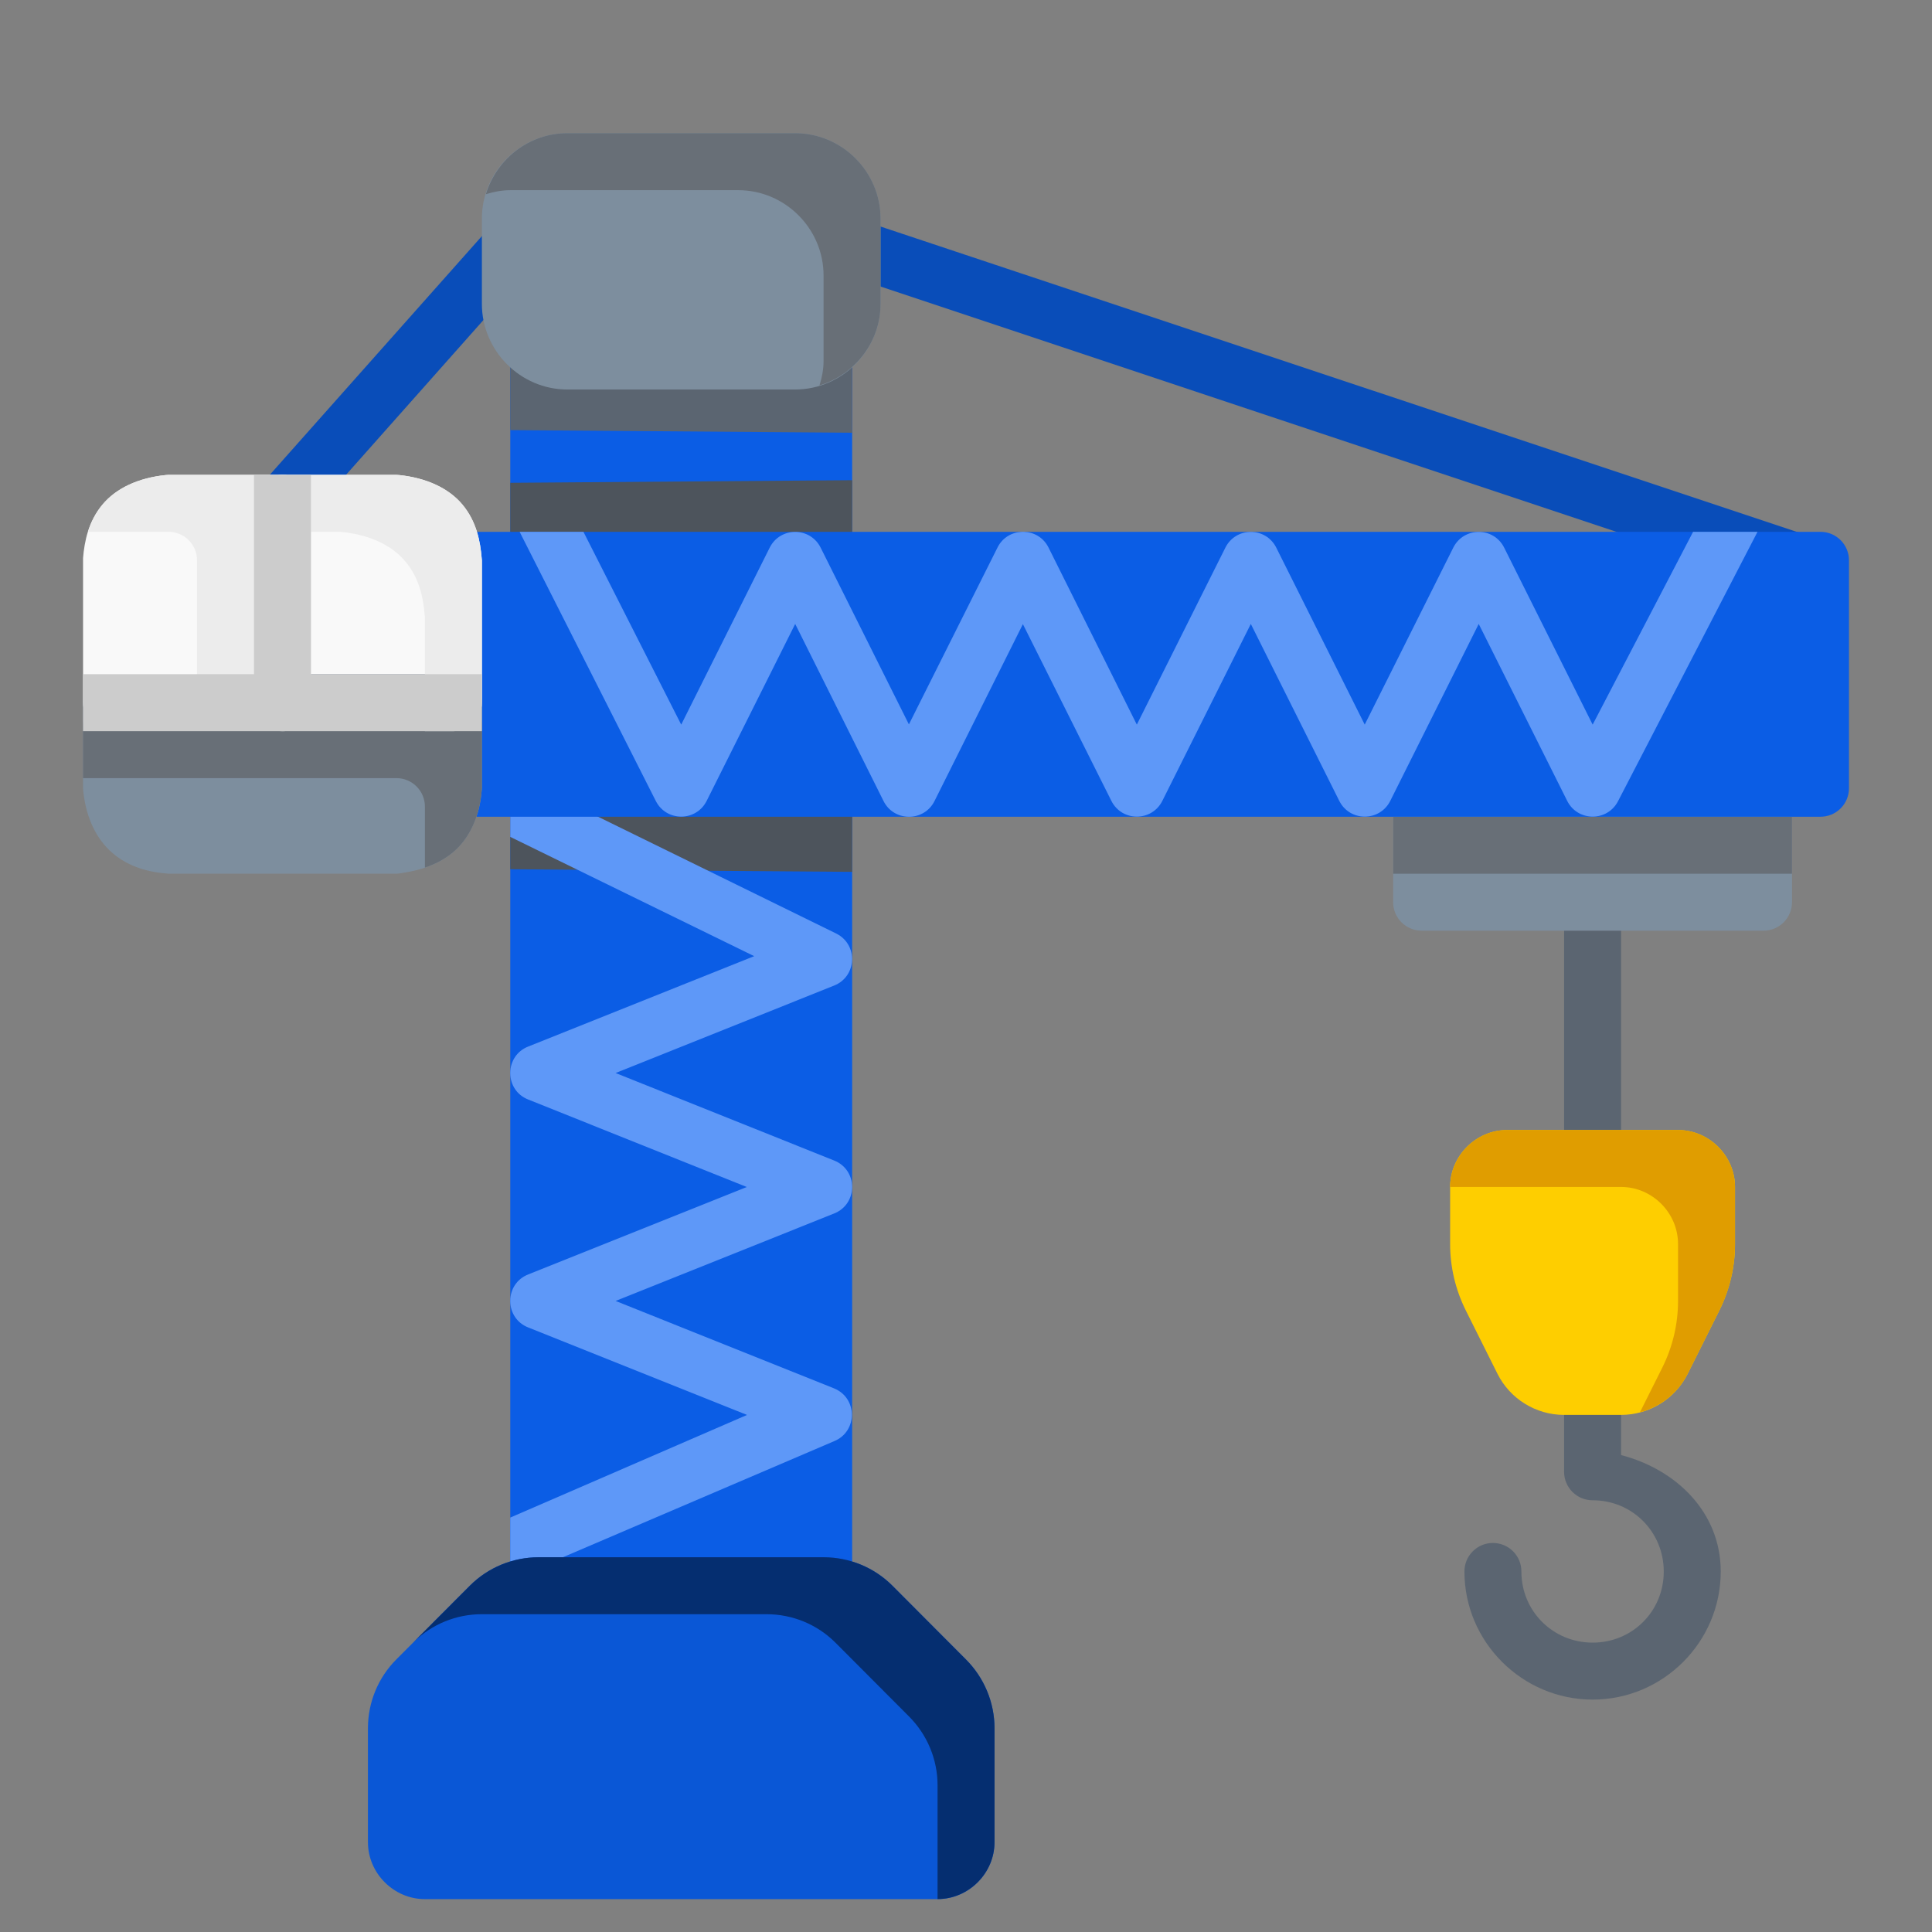 <svg width="76" height="76" viewBox="0 0 76 76" fill="none" xmlns="http://www.w3.org/2000/svg">
<rect x="0" y="0" width="76" height="76" fill="#808080" stroke="none"/>
<path d="M62.652 34.369C62.505 34.369 62.359 34.397 62.223 34.453C62.087 34.509 61.963 34.591 61.858 34.694C61.754 34.798 61.671 34.921 61.614 35.057C61.557 35.193 61.528 35.339 61.527 35.486V45.568C61.527 45.716 61.555 45.862 61.612 45.999C61.668 46.136 61.751 46.26 61.855 46.365C61.96 46.469 62.084 46.552 62.221 46.608C62.358 46.665 62.504 46.694 62.652 46.693C62.799 46.692 62.945 46.663 63.081 46.606C63.217 46.549 63.34 46.466 63.443 46.362C63.547 46.257 63.629 46.133 63.685 45.997C63.741 45.861 63.769 45.715 63.769 45.568V35.486C63.768 35.19 63.65 34.907 63.441 34.697C63.231 34.488 62.948 34.37 62.652 34.369Z" fill="#5B6571"/>
<path d="M55.928 29.887C55.781 29.886 55.635 29.915 55.498 29.97C55.362 30.026 55.238 30.108 55.134 30.212C55.029 30.316 54.947 30.439 54.89 30.575C54.833 30.71 54.803 30.856 54.803 31.003V35.486C54.802 35.634 54.831 35.781 54.887 35.917C54.944 36.054 55.026 36.178 55.131 36.283C55.236 36.387 55.36 36.47 55.497 36.526C55.633 36.583 55.78 36.612 55.928 36.611H69.376C69.523 36.611 69.669 36.581 69.805 36.524C69.941 36.467 70.064 36.384 70.168 36.28C70.271 36.175 70.353 36.051 70.409 35.915C70.465 35.779 70.493 35.633 70.493 35.486V31.003C70.492 30.707 70.374 30.424 70.165 30.215C69.956 30.006 69.672 29.888 69.376 29.887H55.928Z" fill="#7D8E9E"/>
<path d="M33.514 8.597C33.279 8.598 33.05 8.673 32.86 8.811C32.67 8.949 32.528 9.143 32.455 9.366C32.362 9.648 32.385 9.955 32.518 10.22C32.651 10.485 32.884 10.687 33.166 10.78L70.137 23.104C70.277 23.151 70.425 23.171 70.573 23.16C70.721 23.15 70.865 23.111 70.997 23.045C71.129 22.979 71.247 22.887 71.344 22.775C71.44 22.663 71.514 22.533 71.56 22.393C71.653 22.111 71.63 21.804 71.497 21.538C71.363 21.273 71.13 21.072 70.849 20.978L33.869 8.655C33.755 8.616 33.634 8.597 33.514 8.597Z" fill="#094DB9"/>
<path d="M62.652 53.418C62.505 53.417 62.359 53.446 62.223 53.502C62.087 53.557 61.963 53.64 61.858 53.743C61.754 53.847 61.671 53.97 61.614 54.106C61.557 54.242 61.528 54.387 61.527 54.535V57.901C61.528 58.048 61.557 58.194 61.614 58.329C61.671 58.465 61.754 58.589 61.858 58.692C61.963 58.796 62.087 58.878 62.223 58.934C62.359 58.989 62.505 59.018 62.652 59.017C64.212 59.017 65.448 60.261 65.448 61.821C65.448 63.382 64.212 64.617 62.652 64.617C61.092 64.617 59.848 63.382 59.848 61.821C59.849 61.674 59.82 61.528 59.765 61.392C59.709 61.256 59.627 61.132 59.523 61.028C59.419 60.923 59.296 60.84 59.16 60.783C59.025 60.727 58.879 60.697 58.732 60.696C58.584 60.696 58.437 60.724 58.3 60.781C58.164 60.837 58.039 60.92 57.935 61.025C57.83 61.129 57.748 61.253 57.691 61.39C57.635 61.527 57.606 61.673 57.607 61.821C57.607 64.593 59.881 66.858 62.652 66.858C65.423 66.858 67.689 64.593 67.689 61.821C67.689 59.485 65.936 57.803 63.769 57.239V54.535C63.768 54.239 63.65 53.955 63.441 53.746C63.231 53.537 62.948 53.419 62.652 53.418Z" fill="#5B6571"/>
<path d="M54.804 32.129V34.37H70.492V32.129H54.804Z" fill="#686F77"/>
<path d="M20.156 8.598C19.985 8.585 19.813 8.612 19.653 8.677C19.494 8.741 19.352 8.842 19.238 8.97L10.272 19.061C10.075 19.282 9.974 19.573 9.991 19.869C10.008 20.165 10.142 20.443 10.363 20.64C10.473 20.739 10.601 20.815 10.741 20.864C10.88 20.913 11.028 20.934 11.176 20.925C11.324 20.917 11.468 20.879 11.601 20.815C11.734 20.75 11.853 20.66 11.951 20.549L20.909 10.459C21.105 10.237 21.207 9.946 21.189 9.65C21.172 9.354 21.039 9.077 20.817 8.879C20.634 8.715 20.401 8.616 20.156 8.598Z" fill="#094DB9"/>
<path d="M21.19 29.887C20.894 29.888 20.61 30.006 20.401 30.215C20.192 30.424 20.074 30.707 20.073 31.003V62.375C20.073 62.522 20.101 62.668 20.157 62.804C20.213 62.94 20.295 63.064 20.398 63.169C20.502 63.273 20.625 63.356 20.761 63.413C20.897 63.47 21.043 63.499 21.19 63.5H32.397C32.545 63.501 32.691 63.472 32.828 63.415C32.965 63.359 33.089 63.276 33.194 63.172C33.298 63.067 33.381 62.943 33.437 62.806C33.494 62.669 33.522 62.523 33.522 62.375V31.003C33.521 30.856 33.492 30.71 33.435 30.575C33.378 30.439 33.295 30.316 33.191 30.212C33.086 30.108 32.962 30.026 32.826 29.97C32.69 29.915 32.544 29.886 32.397 29.887H21.19Z" fill="#0B5DE5"/>
<path d="M21.19 13.08C20.894 13.081 20.61 13.199 20.401 13.408C20.192 13.617 20.074 13.901 20.073 14.197V22.046C20.074 22.342 20.192 22.625 20.401 22.834C20.61 23.043 20.894 23.161 21.19 23.162H32.397C32.544 23.163 32.69 23.134 32.826 23.079C32.962 23.023 33.086 22.941 33.191 22.837C33.295 22.733 33.378 22.61 33.435 22.474C33.492 22.339 33.521 22.193 33.522 22.046V14.197C33.521 14.05 33.492 13.904 33.435 13.768C33.378 13.632 33.295 13.509 33.191 13.405C33.086 13.302 32.962 13.22 32.826 13.164C32.69 13.108 32.544 13.079 32.397 13.08H21.19Z" fill="#0B5DE5"/>
<path d="M21.191 22.831C20.895 22.83 20.611 22.713 20.401 22.503C20.192 22.294 20.074 22.011 20.072 21.715V18.992L33.522 18.89V21.715C33.521 22.012 33.402 22.296 33.191 22.506C32.98 22.715 32.694 22.832 32.397 22.831H21.191Z" fill="#4D545C"/>
<path d="M21.191 30.355C20.895 30.356 20.611 30.474 20.401 30.683C20.192 30.892 20.074 31.175 20.072 31.471V34.194L33.522 34.297V31.472C33.521 31.174 33.402 30.89 33.191 30.681C32.98 30.471 32.694 30.355 32.397 30.356L21.191 30.355Z" fill="#4D545C"/>
<path d="M20.197 30.496C20.116 30.653 20.073 30.827 20.072 31.004V32.921L29.668 37.613L20.777 41.169C20.316 41.351 20.084 41.763 20.072 42.18V42.241C20.084 42.658 20.316 43.07 20.777 43.252L29.377 46.694L20.777 50.134C20.317 50.316 20.084 50.727 20.072 51.143V51.209C20.084 51.625 20.317 52.036 20.777 52.218L29.386 55.66L20.072 59.698V62.144L32.811 56.693C33.742 56.314 33.742 54.995 32.811 54.616L24.217 51.176L32.811 47.736C33.756 47.362 33.756 46.024 32.811 45.651L24.217 42.21L32.811 38.77C33.71 38.414 33.765 37.161 32.901 36.726L20.197 30.496Z" fill="#5E98F8"/>
<path d="M17.832 20.921C17.684 20.921 17.539 20.951 17.403 21.008C17.267 21.065 17.144 21.148 17.04 21.252C16.937 21.357 16.855 21.48 16.799 21.617C16.743 21.753 16.715 21.899 16.715 22.046V31.003C16.715 31.15 16.743 31.296 16.799 31.432C16.855 31.569 16.937 31.692 17.04 31.797C17.144 31.901 17.267 31.984 17.403 32.041C17.539 32.098 17.684 32.127 17.832 32.128H71.609C71.757 32.129 71.904 32.1 72.041 32.044C72.177 31.987 72.302 31.904 72.406 31.8C72.511 31.695 72.594 31.571 72.65 31.434C72.706 31.298 72.735 31.151 72.734 31.003V22.046C72.735 21.898 72.706 21.751 72.65 21.615C72.594 21.478 72.511 21.354 72.406 21.249C72.302 21.145 72.177 21.062 72.041 21.005C71.904 20.949 71.757 20.92 71.609 20.921H17.832Z" fill="#0B5DE5"/>
<path d="M21.191 13.081C20.895 13.082 20.611 13.199 20.401 13.409C20.192 13.618 20.074 13.901 20.072 14.197V16.919L33.522 17.022V14.197C33.521 13.9 33.402 13.616 33.191 13.406C32.98 13.197 32.694 13.08 32.397 13.081H21.191Z" fill="#5B6571"/>
<path d="M22.315 5.239C20.471 5.239 18.957 6.754 18.956 8.597V11.955C18.957 13.798 20.471 15.322 22.315 15.322H31.28C33.123 15.322 34.638 13.798 34.638 11.955V8.597C34.638 6.754 33.123 5.239 31.28 5.239H22.315Z" fill="#7D8E9E"/>
<path d="M59.286 44.452C58.061 44.452 57.044 45.469 57.044 46.694V48.935C57.044 49.846 57.257 50.742 57.665 51.557L58.905 54.038C59.401 55.03 60.419 55.659 61.527 55.659H63.769C64.877 55.659 65.895 55.03 66.391 54.038L67.631 51.557C68.038 50.742 68.251 49.846 68.251 48.935V46.694C68.251 45.469 67.234 44.452 66.01 44.452H59.286Z" fill="#FECE00"/>
<path d="M21.19 61.259C20.176 61.259 19.202 61.658 18.485 62.375L15.59 65.278C14.873 65.996 14.474 66.969 14.474 67.983V72.466C14.474 73.69 15.491 74.707 16.715 74.707H36.88C38.104 74.707 39.121 73.69 39.121 72.466V67.983C39.121 66.969 38.714 65.996 37.996 65.278L35.102 62.375C34.384 61.658 33.411 61.259 32.397 61.259H21.19Z" fill="#0A57D6"/>
<path d="M11.107 18.68C10.96 18.68 10.815 18.71 10.679 18.767C10.543 18.824 10.42 18.907 10.316 19.011C10.212 19.116 10.13 19.239 10.075 19.376C10.019 19.512 9.99 19.658 9.991 19.805V27.646C9.992 27.942 10.11 28.225 10.319 28.434C10.528 28.643 10.812 28.761 11.107 28.762H17.832C17.979 28.763 18.125 28.734 18.261 28.679C18.397 28.623 18.521 28.541 18.625 28.437C18.73 28.333 18.813 28.21 18.87 28.074C18.927 27.938 18.956 27.793 18.957 27.646V22.046C18.955 22.016 18.952 21.985 18.948 21.955C18.894 21.289 18.742 20.511 18.195 19.854C17.649 19.197 16.768 18.8 15.706 18.688C15.668 18.683 15.629 18.68 15.59 18.68L11.107 18.68Z" fill="#F9F9F9"/>
<path d="M4.383 26.52C4.236 26.521 4.09 26.55 3.955 26.607C3.819 26.664 3.696 26.747 3.592 26.851C3.488 26.956 3.406 27.079 3.35 27.216C3.295 27.352 3.266 27.498 3.267 27.645V31.003C3.268 31.042 3.27 31.08 3.275 31.119C3.369 32.026 3.696 32.857 4.301 33.443C4.905 34.028 5.719 34.3 6.551 34.361C6.575 34.364 6.6 34.367 6.625 34.369H15.591C15.646 34.368 15.701 34.362 15.756 34.352C16.429 34.252 17.18 34.065 17.824 33.525C18.467 32.986 18.872 32.116 18.949 31.093C18.953 31.063 18.956 31.033 18.957 31.003V27.644C18.958 27.497 18.929 27.35 18.873 27.213C18.816 27.076 18.733 26.952 18.629 26.848C18.524 26.743 18.4 26.66 18.263 26.604C18.127 26.548 17.98 26.519 17.832 26.52L4.383 26.52Z" fill="#7D8E9E"/>
<path d="M6.625 18.68C6.586 18.68 6.547 18.683 6.509 18.688C5.447 18.8 4.574 19.197 4.027 19.854C3.481 20.512 3.321 21.289 3.267 21.955C3.265 21.986 3.265 22.016 3.267 22.046V27.646C3.268 27.942 3.386 28.225 3.595 28.434C3.804 28.643 4.087 28.761 4.383 28.762H11.107C11.255 28.763 11.4 28.734 11.537 28.679C11.673 28.623 11.797 28.541 11.901 28.437C12.006 28.333 12.089 28.21 12.145 28.074C12.202 27.939 12.232 27.793 12.232 27.646V19.805C12.233 19.657 12.204 19.51 12.148 19.374C12.091 19.237 12.009 19.113 11.904 19.008C11.8 18.904 11.675 18.821 11.539 18.765C11.402 18.708 11.255 18.679 11.107 18.68L6.625 18.68Z" fill="#F9F9F9"/>
<path d="M6.625 18.679C6.586 18.68 6.547 18.683 6.509 18.688C5.447 18.8 4.573 19.197 4.027 19.854C3.75 20.188 3.573 20.554 3.458 20.92H6.625C6.773 20.919 6.919 20.948 7.056 21.004C7.193 21.06 7.317 21.143 7.422 21.248C7.526 21.352 7.609 21.477 7.665 21.613C7.722 21.75 7.75 21.896 7.75 22.044V28.763H11.107C11.254 28.763 11.4 28.735 11.536 28.679C11.673 28.623 11.796 28.541 11.901 28.437C12.005 28.333 12.088 28.209 12.145 28.073C12.202 27.938 12.231 27.792 12.232 27.644V19.804C12.232 19.656 12.203 19.509 12.147 19.372C12.091 19.236 12.008 19.111 11.903 19.007C11.799 18.902 11.675 18.819 11.538 18.763C11.401 18.707 11.255 18.678 11.107 18.679L6.625 18.679Z" fill="#ECECEC"/>
<path d="M4.384 27.434C3.764 27.435 3.263 27.939 3.266 28.559V30.61H15.591C16.213 30.608 16.718 31.113 16.715 31.735V34.129C17.097 34.001 17.475 33.816 17.823 33.525C18.466 32.985 18.87 32.117 18.948 31.094C18.952 31.064 18.955 31.034 18.956 31.004V28.558C18.959 27.936 18.454 27.431 17.832 27.434L4.384 27.434Z" fill="#686F77"/>
<path d="M11.107 18.679C10.809 18.68 10.525 18.799 10.316 19.01C10.106 19.221 9.989 19.506 9.991 19.804V20.92H13.35C13.389 20.92 13.427 20.923 13.466 20.928C14.528 21.04 15.408 21.437 15.954 22.095C16.5 22.752 16.652 23.529 16.707 24.195C16.711 24.226 16.714 24.256 16.716 24.287V28.762H17.832C17.979 28.763 18.125 28.735 18.261 28.679C18.398 28.623 18.521 28.54 18.626 28.436C18.73 28.333 18.813 28.209 18.87 28.073C18.927 27.937 18.956 27.791 18.956 27.644V22.046C18.955 22.015 18.952 21.985 18.948 21.954C18.893 21.288 18.741 20.511 18.195 19.854C17.649 19.197 16.769 18.799 15.707 18.687C15.668 18.682 15.629 18.68 15.591 18.679H11.107Z" fill="#ECECEC"/>
<path d="M3.266 26.52V27.638V28.763H4.384H9.991H17.831H18.956V27.638V26.52H17.831H4.384H3.266Z" fill="#CCCCCC"/>
<path d="M9.991 18.679V19.804V27.644C9.991 27.666 9.991 27.687 9.993 27.708C9.993 27.707 9.993 27.709 9.993 27.708C9.995 27.739 9.997 27.771 10.002 27.802C10.002 27.801 10.002 27.803 10.002 27.802C10.011 27.864 10.026 27.927 10.045 27.986C10.045 27.985 10.045 27.987 10.045 27.986C10.055 28.015 10.066 28.046 10.079 28.074C10.079 28.073 10.079 28.074 10.079 28.074C10.091 28.102 10.104 28.132 10.118 28.159C10.123 28.169 10.129 28.179 10.135 28.189C10.154 28.222 10.174 28.255 10.197 28.287C10.204 28.297 10.211 28.307 10.219 28.317C10.235 28.338 10.251 28.358 10.269 28.378C10.272 28.383 10.275 28.387 10.278 28.391C10.277 28.39 10.278 28.392 10.278 28.391C10.298 28.414 10.321 28.438 10.343 28.459C10.343 28.458 10.344 28.459 10.343 28.459C10.366 28.479 10.392 28.502 10.416 28.52C10.415 28.52 10.416 28.521 10.416 28.52C10.464 28.559 10.519 28.595 10.573 28.625C10.6 28.641 10.628 28.655 10.656 28.668C10.656 28.668 10.657 28.668 10.656 28.668C10.685 28.68 10.716 28.692 10.746 28.702C10.776 28.713 10.806 28.723 10.836 28.731C10.866 28.738 10.897 28.744 10.928 28.748C10.99 28.759 11.053 28.765 11.116 28.765C11.325 28.764 11.53 28.705 11.707 28.594C11.76 28.561 11.811 28.523 11.858 28.48C11.975 28.376 12.069 28.247 12.134 28.104C12.198 27.96 12.232 27.804 12.232 27.647V19.806V18.681H11.116L9.991 18.679Z" fill="#CCCCCC"/>
<path d="M21.191 61.258C20.177 61.258 19.203 61.657 18.486 62.374L16.282 64.584C16.996 63.888 17.952 63.499 18.95 63.499H30.156C31.17 63.499 32.144 63.898 32.861 64.615L35.756 67.519C36.473 68.236 36.881 69.209 36.881 70.224V74.705C36.881 74.704 36.881 74.706 36.881 74.705C38.105 74.704 39.122 73.688 39.122 72.465V67.983C39.122 66.969 38.714 65.995 37.997 65.278L35.102 62.374C34.385 61.657 33.411 61.258 32.397 61.258H21.191Z" fill="#052E70"/>
<path d="M59.286 44.451C58.062 44.451 57.046 45.469 57.045 46.692H63.77C64.994 46.692 66.01 47.711 66.01 48.935V51.176C66.01 52.087 65.798 52.983 65.391 53.798L64.511 55.557C65.316 55.345 66.009 54.802 66.391 54.038L67.632 51.557C68.039 50.742 68.251 49.846 68.251 48.935V46.694C68.251 45.47 67.235 44.451 66.01 44.451H59.286Z" fill="#E09D00"/>
<path d="M22.316 5.24C20.807 5.24 19.532 6.26 19.114 7.639C19.421 7.546 19.739 7.481 20.075 7.481H29.04C30.883 7.481 32.397 8.995 32.397 10.838V14.197C32.397 14.535 32.332 14.854 32.237 15.162C33.617 14.742 34.638 13.465 34.638 11.956V8.597C34.638 6.754 33.124 5.24 31.281 5.24H22.316Z" fill="#686F77"/>
<path d="M20.442 20.922L25.797 31.507C26.211 32.329 27.383 32.329 27.797 31.507L31.281 24.544L34.754 31.507C34.954 31.912 35.337 32.117 35.726 32.129H35.791C36.18 32.117 36.563 31.912 36.763 31.507L40.238 24.552L43.72 31.507C44.134 32.329 45.308 32.329 45.722 31.507L49.204 24.544L52.685 31.507C53.099 32.329 54.274 32.329 54.688 31.507L58.169 24.544L61.651 31.507C62.065 32.329 63.239 32.329 63.654 31.507L69.135 20.922H66.601L62.651 28.505L59.169 21.541C58.756 20.719 57.583 20.719 57.169 21.541L53.685 28.505L50.204 21.541C49.79 20.719 48.618 20.719 48.204 21.541L44.72 28.505L41.247 21.541C41.05 21.142 40.674 20.938 40.291 20.922H40.192C39.81 20.939 39.435 21.142 39.238 21.541L35.754 28.496L32.281 21.541C31.867 20.719 30.693 20.719 30.279 21.541L26.797 28.505L22.952 20.922H20.442Z" fill="#5E98F8"/>
</svg>
